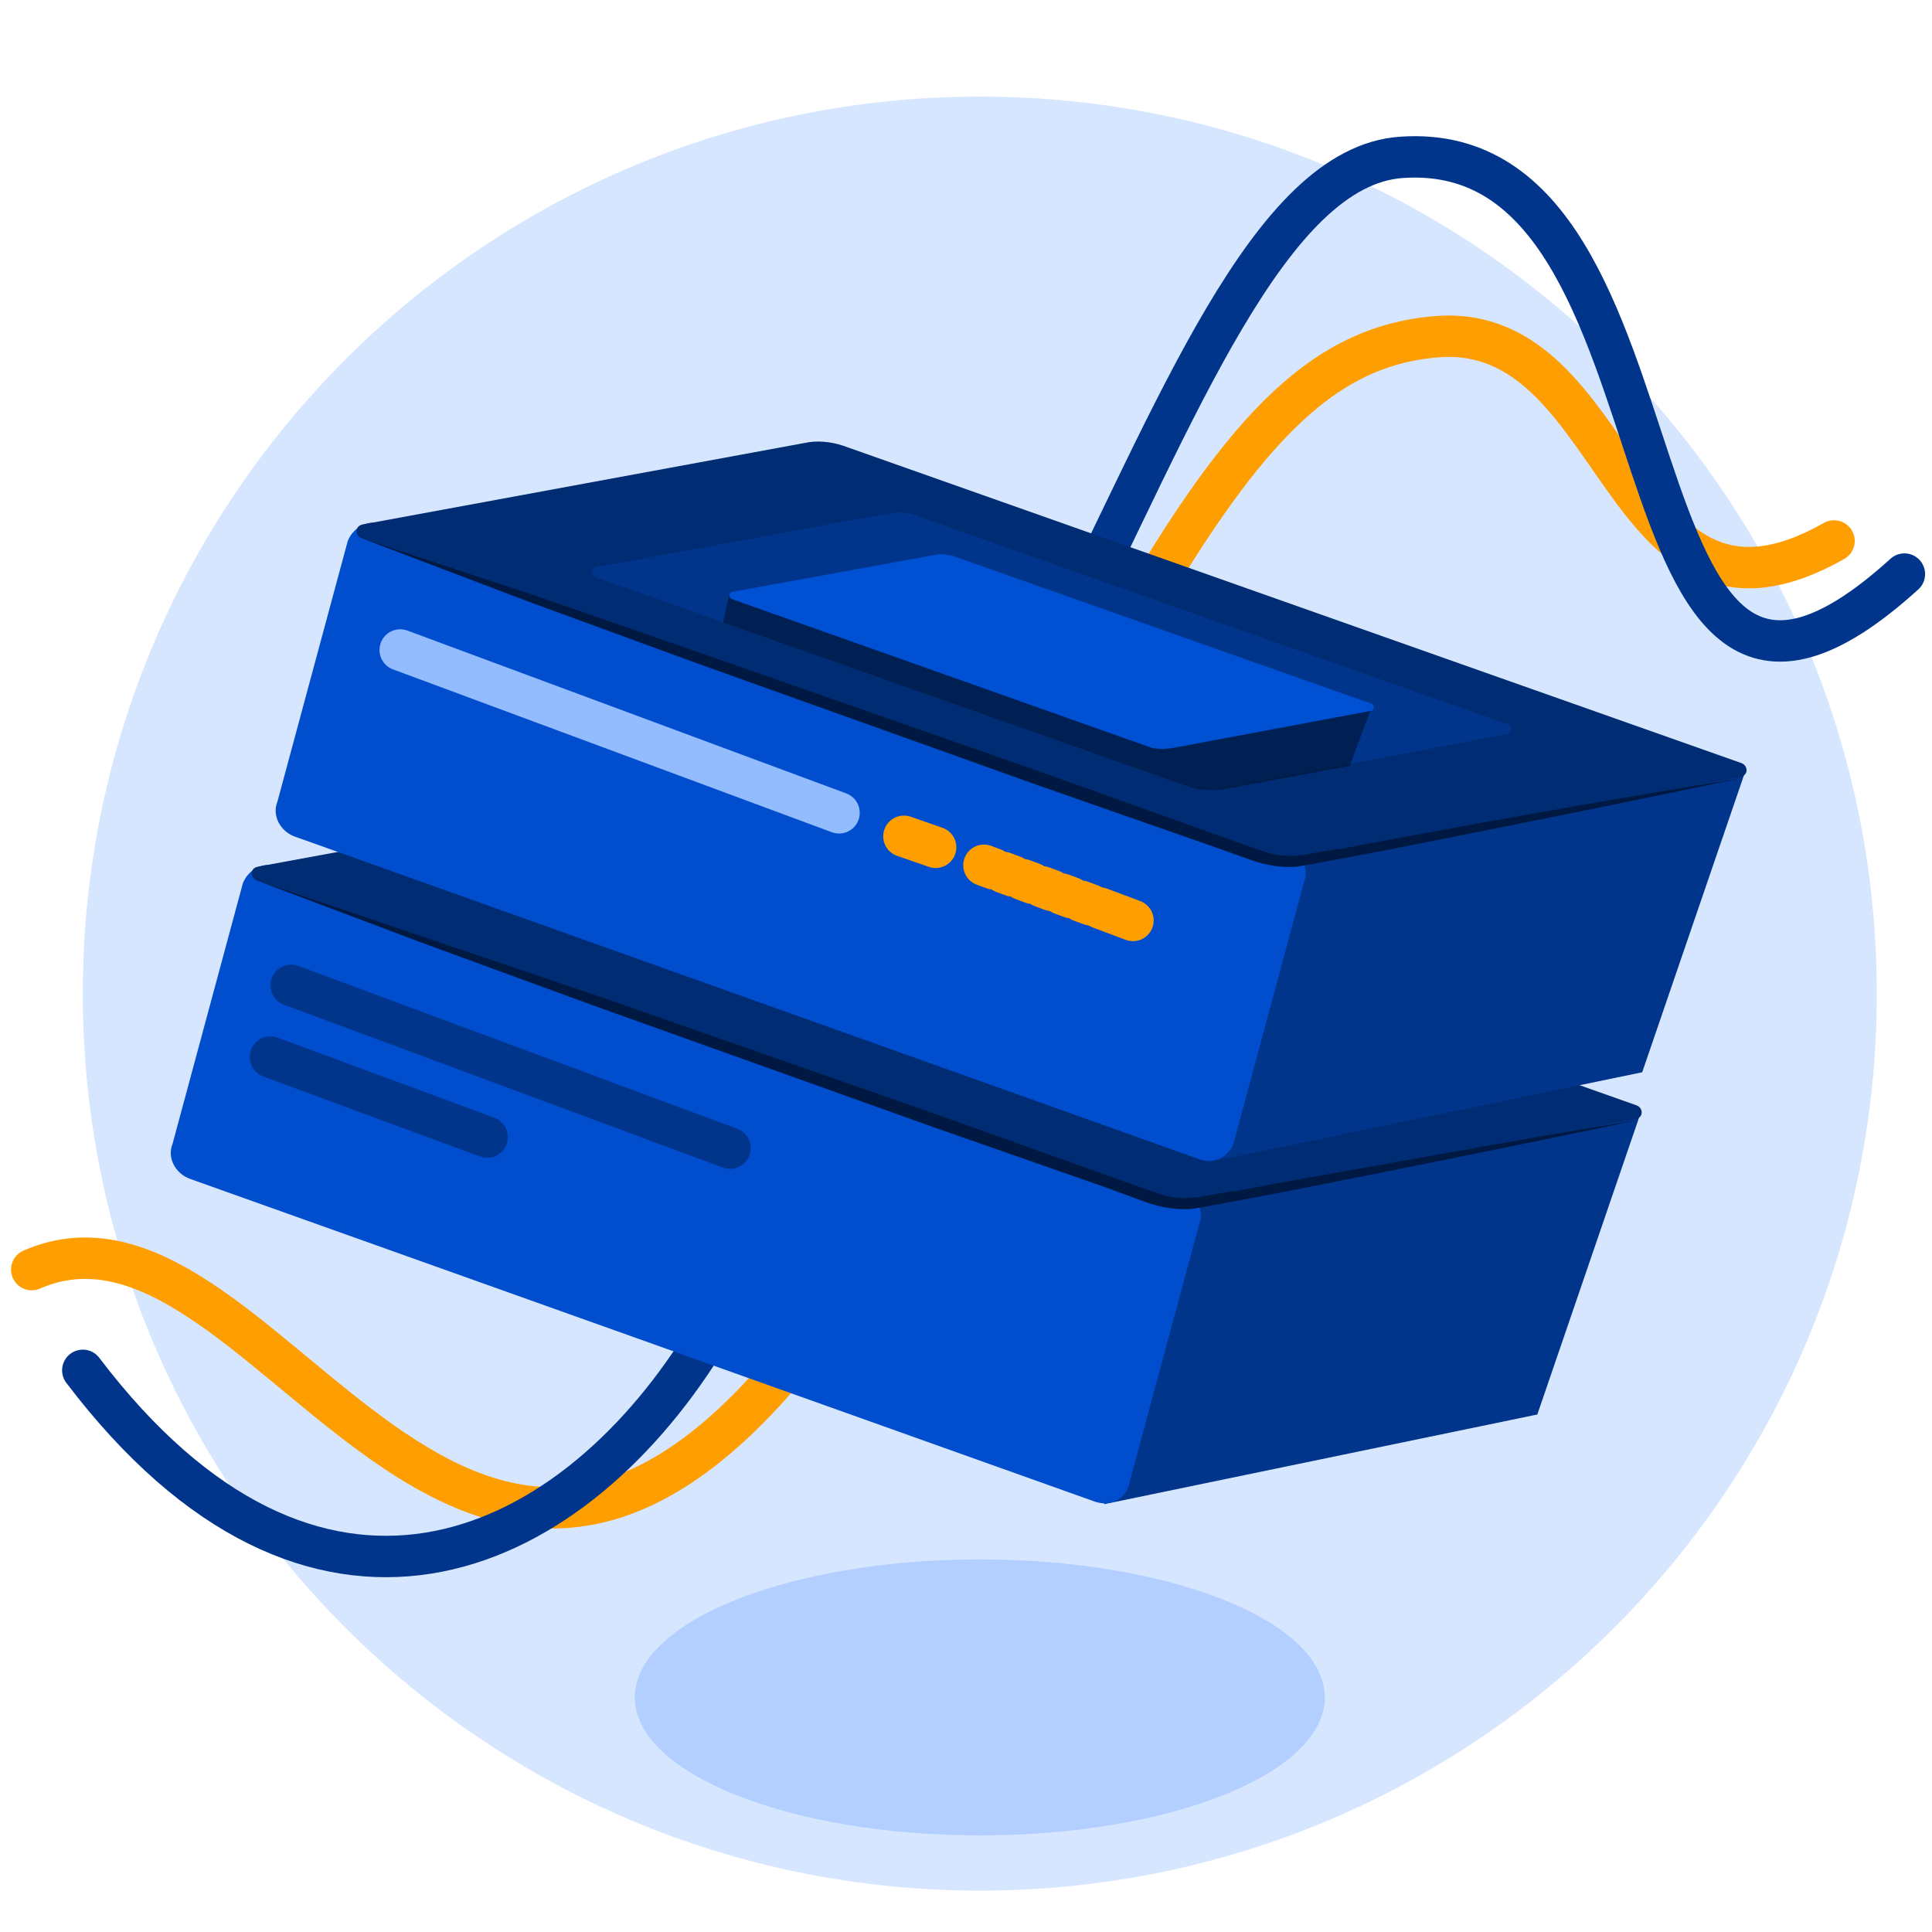 <svg xmlns="http://www.w3.org/2000/svg" width="140" height="140" viewBox="0 0 140 140" fill="none"><path d="M71 137C106.899 137 136 107.899 136 72C136 36.102 106.899 7 71 7C35.102 7 6 36.102 6 72C6 107.899 35.102 137 71 137Z" fill="#D7E6FF"></path><path d="M71 133C84.807 133 96 128.523 96 123C96 117.477 84.807 113 71 113C57.193 113 46 117.477 46 123C46 128.523 57.193 133 71 133Z" fill="#5B9AFF" fill-opacity="0.3"></path><path d="M132.9 39.2C117.2 48.1 117.7 23.3 104.1 24.4C95.5 25.1 89.7 31.6 81.2 46.5C71.2 64.1 65.1 89.1 57.6 98.3C32.7 129 19 84.7 2.3 92" stroke="#FF9E00" stroke-width="3" stroke-miterlimit="10" stroke-linecap="round" stroke-linejoin="round"></path><path d="M138 41.6C115.2 62.3 123.9 9.9 101.6 11.4C92 12 85.2 30 76.7 46.9C69 62 57.2 87.4 51 97.3C41 113.3 22.7 121.3 6 99.3" stroke="#00358B" stroke-width="3" stroke-miterlimit="10" stroke-linecap="round" stroke-linejoin="round"></path><path d="M80 109L111.4 102.5L118.8 80.9L86.4 86.4L80 109Z" fill="#00358B"></path><path d="M79.3 108.8L13.7 85.4C12.7 85 12.1 83.9 12.5 82.9L17.6 64C18 63 19.1 62.4 20.1 62.8L85.7 86.2C86.7 86.6 87.3 87.7 86.9 88.7L81.8 107.6C81.5 108.7 80.4 109.2 79.3 108.8Z" fill="#004ECE"></path><path d="M83.6 86.8L18.6 63.8C18.1 63.6 18.1 62.9 18.7 62.8L50.7 56.9C51.6 56.7 52.6 56.8 53.5 57.1L118.6 80.1C119.1 80.3 119.1 81 118.5 81.1L87.4 87C86.1 87.4 84.8 87.3 83.6 86.8Z" fill="#002C73"></path><path d="M118.5 81.2C110 83 101.5 84.7 92.9 86.4L89.7 87L88.1 87.3C87.6 87.4 87 87.5 86.4 87.6C85.3 87.7 84.1 87.5 83 87.1L80 86L67.7 81.7L43.1 72.9L30.8 68.4L18.6 63.8L31 68L43.4 72.2L68 80.8L80.3 85.2L83.4 86.3C84.4 86.7 85.4 86.9 86.4 86.8C87.4 86.7 88.5 86.4 89.6 86.3L92.8 85.7C101.3 84.2 109.9 82.6 118.5 81.2Z" fill="#001942"></path><path d="M87.6 84.2L119 77.7L126.4 56.1L94 61.6L87.6 84.2Z" fill="#00358B"></path><path d="M86.9 84L21.3 60.6C20.3 60.2 19.7 59.1 20.1 58.1L25.2 39.2C25.6 38.2 26.7 37.6 27.7 38L93.3 61.4C94.3 61.8 94.9 62.9 94.5 63.9L89.4 82.8C89.1 83.8 88 84.4 86.9 84Z" fill="#004ECE"></path><path d="M91.2 62L26.2 39C25.7 38.8 25.7 38.1 26.3 38L58.3 32.1C59.2 31.9 60.2 32 61.1 32.3L126.2 55.3C126.7 55.5 126.7 56.2 126.1 56.3L95 62.3C93.7 62.5 92.4 62.4 91.2 62Z" fill="#002C73"></path><path d="M126.1 56.4C117.6 58.2 109.1 59.9 100.5 61.6L97.3 62.2L95.7 62.5C95.2 62.6 94.6 62.7 94 62.8C92.9 62.9 91.7 62.7 90.6 62.3L87.5 61.2L75.2 56.9L50.6 48.1L38.3 43.6L26.2 39L38.6 43.1L51 47.4L75.6 56L87.9 60.4L91 61.5C92 61.9 93 62.1 94 62C95 61.9 96.1 61.6 97.2 61.5L100.4 60.9C109 59.3 117.5 57.8 126.1 56.4Z" fill="#001942"></path><path d="M29 47.1L60.8 58.9" stroke="#93BCFF" stroke-width="3" stroke-miterlimit="10" stroke-linecap="round" stroke-linejoin="round"></path><path d="M21.1 71.4L52.9 83.2" stroke="#00358B" stroke-width="3" stroke-miterlimit="10" stroke-linecap="round" stroke-linejoin="round"></path><path d="M19.6 76.6L35.3 82.4" stroke="#00358B" stroke-width="3" stroke-miterlimit="10" stroke-linecap="round" stroke-linejoin="round"></path><path d="M65.5 60.6L67.8 61.4" stroke="#FF9E00" stroke-width="3" stroke-linecap="round" stroke-linejoin="round"></path><path d="M71.3 62.7L79.4 65.7" stroke="#FF9E00" stroke-width="3" stroke-linecap="round" stroke-linejoin="round" stroke-dasharray="0.75 0.75"></path><path d="M79.7 65.8L82.1 66.7" stroke="#FF9E00" stroke-width="3" stroke-linecap="round" stroke-linejoin="round"></path><path d="M86.1 57L43.1 41.8C42.8 41.7 42.8 41.2 43.2 41.1L64.4 37.2C65 37.1 65.6 37.1 66.2 37.3L109.3 52.5C109.6 52.6 109.6 53.1 109.2 53.2L88.6 57.1C87.8 57.4 86.9 57.3 86.1 57Z" fill="#00358B"></path><path opacity="0.5" d="M52.4 45.1L86.1 57C86.9 57.3 87.8 57.3 88.6 57.2L97.8 55.5L99.3 51.5L52.8 43.2L52.4 45.1Z" fill="#000C1E"></path><path d="M83.2 54.1L53 43.4C52.8 43.3 52.8 43 53 42.9L67.8 40.2C68.2 40.1 68.7 40.2 69.1 40.3L99.4 51C99.6 51.1 99.6 51.4 99.4 51.5L85 54.2C84.3 54.3 83.7 54.3 83.2 54.1Z" fill="#0050D3"></path></svg>
